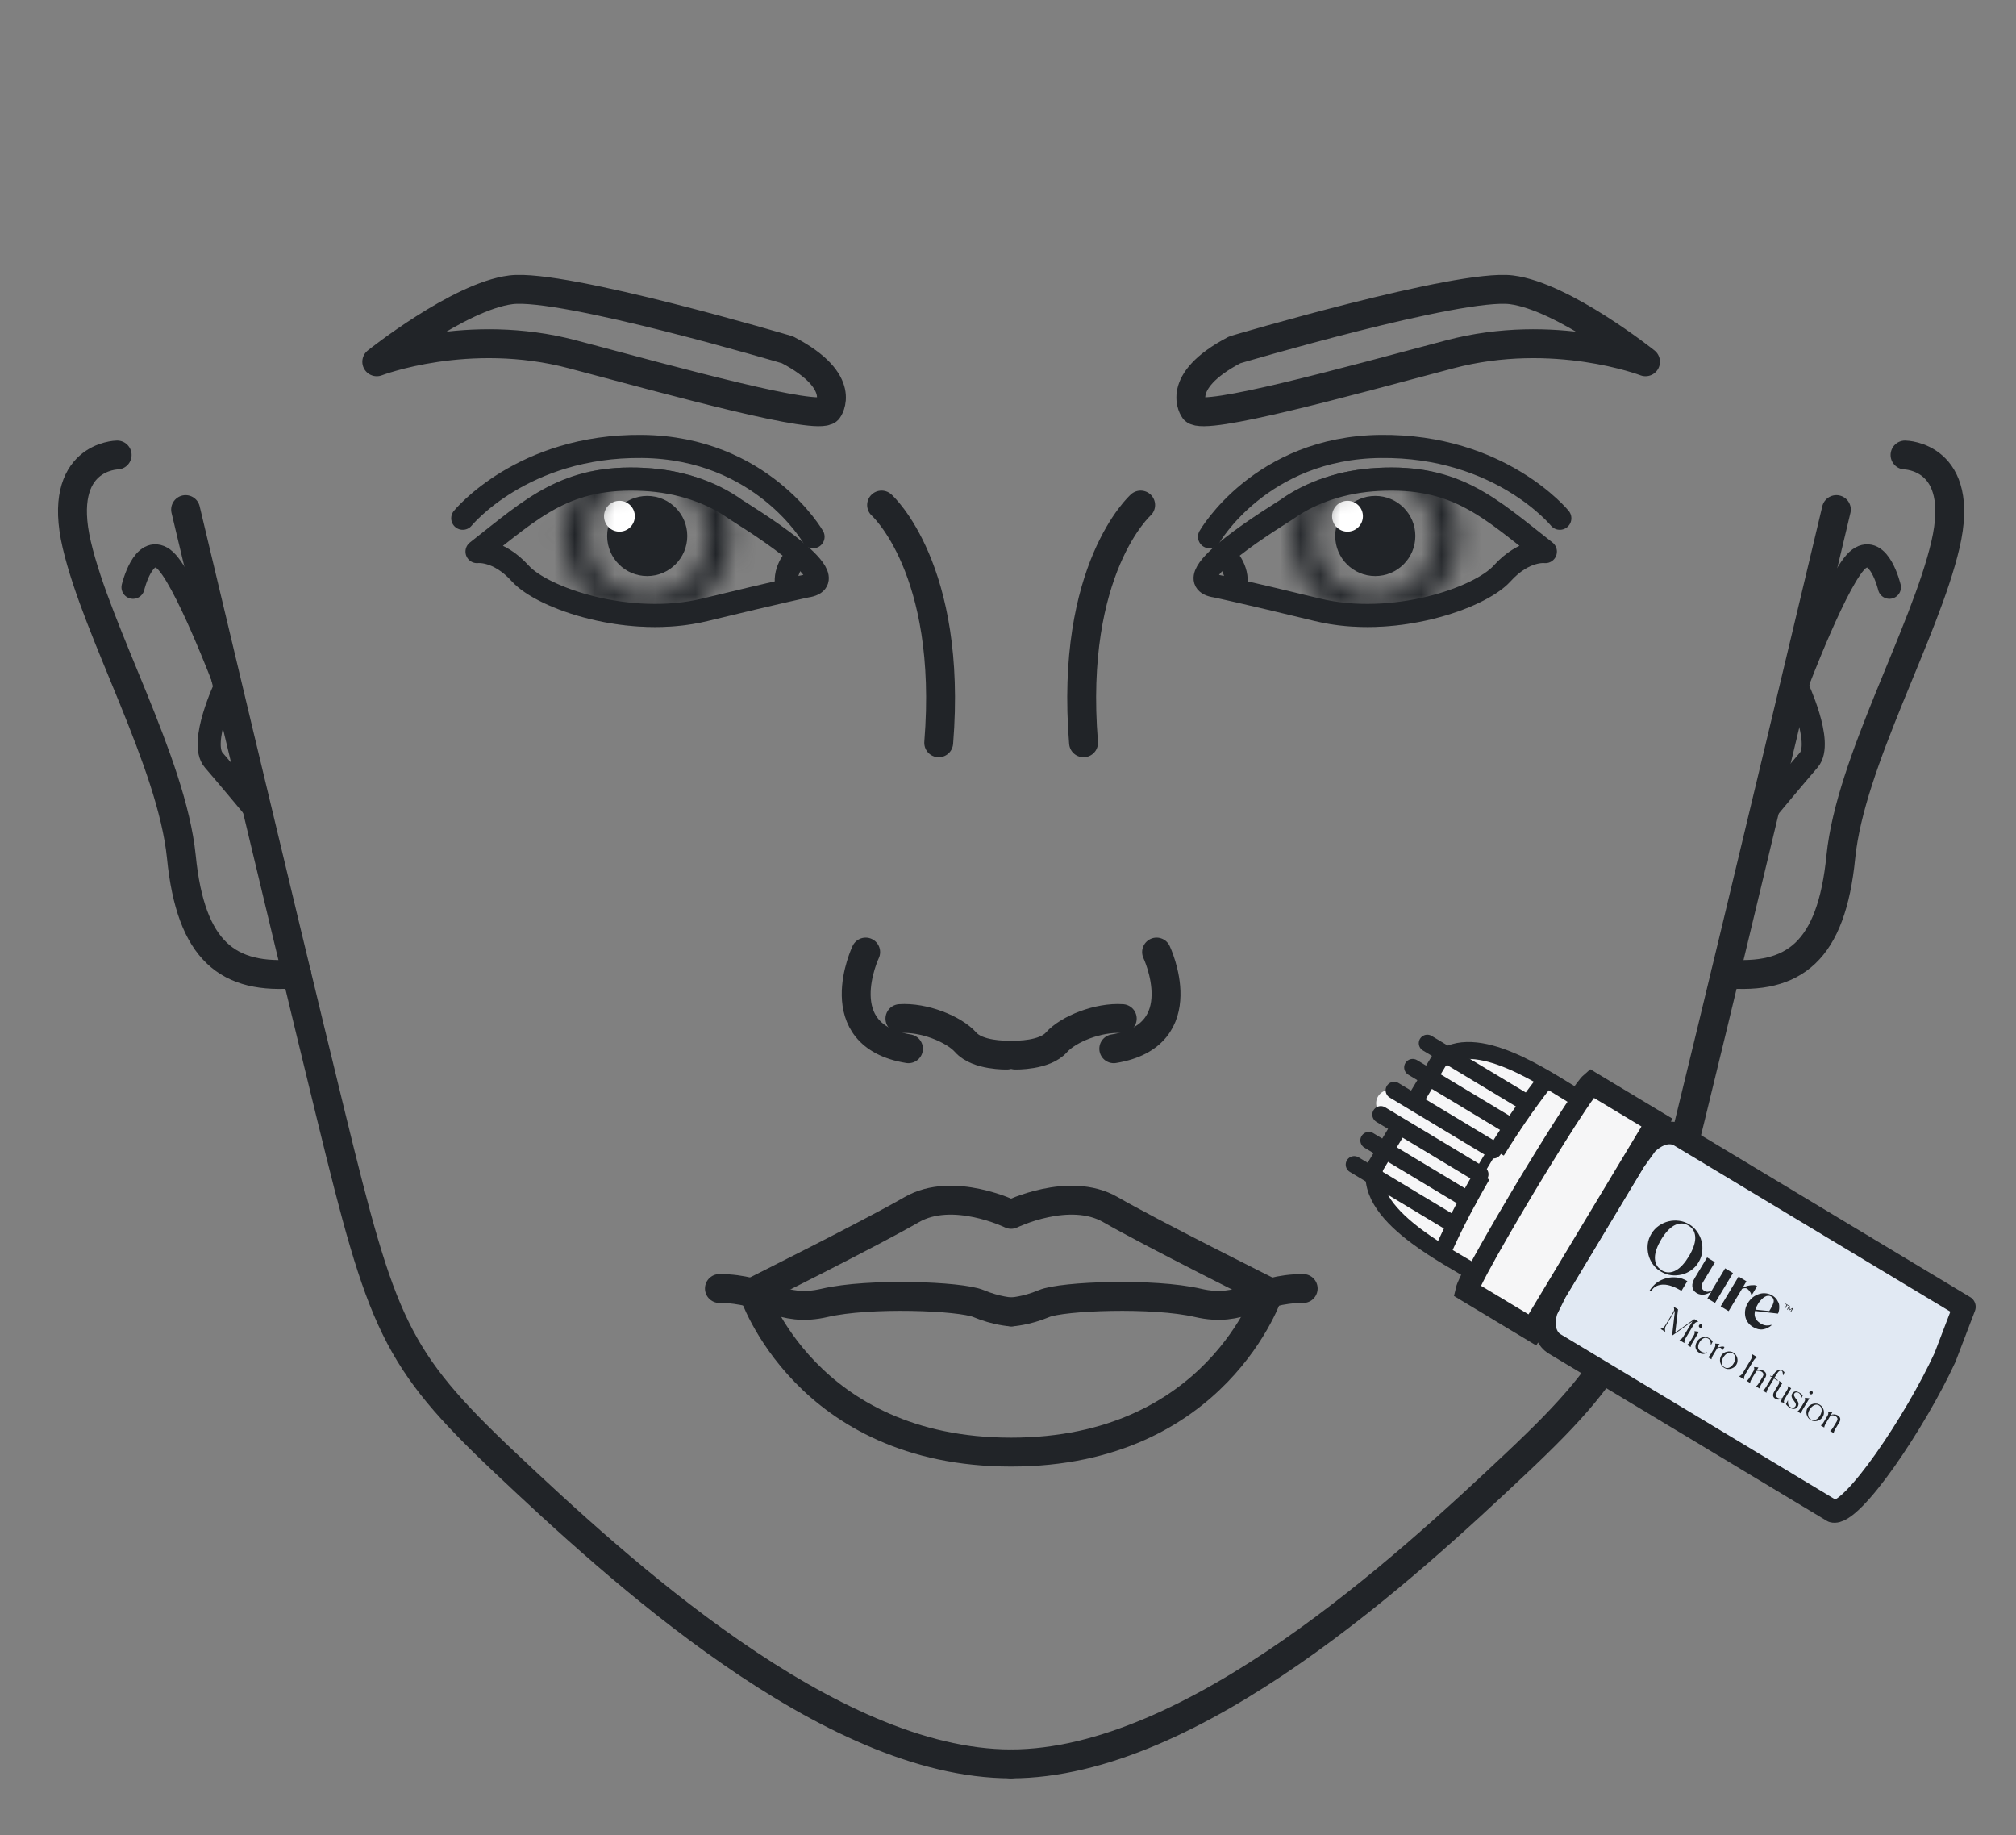 <svg xmlns="http://www.w3.org/2000/svg" fill="none" viewBox="0 0 100 91" height="91" width="100">
<rect x="0" y="0" width="100" height="91" fill="#808080" stroke="none"/>
<path fill="#212428" d="M32.103 28.568C33.201 28.568 34.091 27.678 34.091 26.58C34.091 25.483 33.201 24.593 32.103 24.593C31.006 24.593 30.116 25.483 30.116 26.58C30.116 27.678 31.006 28.568 32.103 28.568Z"></path>
<path fill="white" d="M30.726 26.365C31.148 26.365 31.49 26.023 31.49 25.6C31.49 25.178 31.148 24.836 30.726 24.836C30.304 24.836 29.961 25.178 29.961 25.6C29.961 26.023 30.304 26.365 30.726 26.365Z"></path>
<path stroke-linejoin="round" stroke-linecap="round" stroke-miterlimit="2.613" stroke-width="1.146" stroke="#212428" d="M40.003 29.063C42.243 28.739 36.766 25.457 36.496 25.268C35.282 24.395 33.672 23.865 31.963 23.775C28.078 23.568 26.441 25.178 23.662 27.354C23.662 27.354 24.696 27.21 25.811 28.443C26.926 29.675 31.225 31.15 34.967 30.241C38.708 29.333 40.003 29.063 40.003 29.063Z" clip-rule="evenodd" fill-rule="evenodd"></path>
<mask height="9" width="10" y="22" x="27" maskUnits="userSpaceOnUse" style="mask-type:alpha" id="mask0_4248_1326">
<path stroke-linejoin="round" stroke-linecap="round" stroke-miterlimit="2.613" stroke-width="1.146" stroke="black" d="M32.1 30.178C34.087 30.178 35.698 28.568 35.698 26.581C35.698 24.594 34.087 22.983 32.1 22.983C30.114 22.983 28.503 24.594 28.503 26.581C28.503 28.568 30.114 30.178 32.1 30.178Z"></path>
</mask>
<g mask="url(#mask0_4248_1326)">
<path stroke-linejoin="round" stroke-linecap="round" stroke-miterlimit="2.613" stroke-width="1.146" stroke="#212428" fill="#212428" d="M40.006 29.063C42.245 28.739 36.768 25.457 36.498 25.268C35.284 24.395 33.674 23.865 31.965 23.775C28.08 23.568 26.443 25.178 23.664 27.354C23.664 27.354 24.698 27.21 25.814 28.442C26.929 29.675 31.228 31.15 34.969 30.241C38.711 29.333 40.006 29.063 40.006 29.063Z" clip-rule="evenodd" fill-rule="evenodd"></path>
</g>
<path stroke-linejoin="round" stroke-linecap="round" stroke-miterlimit="2.613" stroke-width="1.146" stroke="#212428" d="M39.48 27.637C39.48 27.637 38.788 28.356 39.067 29.193"></path>
<path stroke-linejoin="round" stroke-linecap="round" stroke-miterlimit="2.613" stroke-width="1.146" stroke="#212428" d="M40.33 26.618C40.33 26.618 37.794 22.202 31.849 22.14C25.904 22.076 22.954 25.701 22.954 25.701"></path>
<path stroke-linejoin="round" stroke-linecap="round" stroke-miterlimit="2.613" stroke-width="1.433" stroke="#212428" d="M41.066 20.324C41.066 20.324 42.127 18.948 39.06 17.347C39.06 17.347 27.935 14.046 25.345 14.37C22.755 14.694 18.689 17.941 18.689 17.941C18.689 17.941 23.222 16.196 28.403 17.572C33.583 18.948 40.535 20.873 41.066 20.324V20.324Z" clip-rule="evenodd" fill-rule="evenodd"></path>
<path stroke-linejoin="round" stroke-linecap="round" stroke-miterlimit="2.613" stroke-width="1.433" stroke="#212428" d="M49.945 52.322C49.945 52.322 48.488 52.358 47.903 51.692C47.31 51.027 45.817 50.433 44.639 50.514"></path>
<path stroke-linejoin="round" stroke-linecap="round" stroke-miterlimit="2.613" stroke-width="1.433" stroke="#212428" d="M42.941 47.214C42.941 47.214 40.98 51.342 45.063 52.008"></path>
<path stroke-linejoin="round" stroke-linecap="round" stroke-miterlimit="2.613" stroke-width="1.433" stroke="#212428" d="M43.73 25.045C43.73 25.045 47.264 28.193 46.563 36.836"></path>
<path stroke-linejoin="round" stroke-linecap="round" stroke-miterlimit="2.613" stroke-width="1.433" stroke="#212428" d="M50.154 60.221C50.154 60.221 47.267 58.809 45.226 59.987C43.184 61.165 37.365 64.07 37.365 64.07C37.365 64.07 39.956 72.012 50.154 72.012C60.353 72.012 62.944 64.07 62.944 64.07C62.944 64.07 57.125 61.165 55.083 59.987C53.041 58.809 50.154 60.221 50.154 60.221Z" clip-rule="evenodd" fill-rule="evenodd"></path>
<path stroke-linejoin="round" stroke-linecap="round" stroke-miterlimit="2.613" stroke-width="1.433" stroke="#212428" d="M50.165 65.06C50.165 65.06 49.437 65.024 48.537 64.646C47.638 64.268 43.114 64.097 40.91 64.61C38.707 65.123 38.041 63.899 35.685 63.899"></path>
<path stroke-linejoin="round" stroke-linecap="round" stroke-miterlimit="2.613" stroke-width="1.433" stroke="#212428" d="M9.206 25.271C9.206 25.271 13.9 45.031 16.419 55.329C18.937 65.627 19.558 67.354 25.062 72.543C30.566 77.733 41.116 87.473 50.155 87.473"></path>
<path stroke-linejoin="round" stroke-linecap="round" stroke-miterlimit="2.613" stroke-width="1.433" stroke="#212428" d="M5.811 22.564C5.811 22.564 2.78 22.6 3.806 27.007C4.831 31.405 8.518 37.773 8.995 42.486C9.463 47.199 11.324 48.593 14.715 48.287"></path>
<path stroke-linejoin="round" stroke-linecap="round" stroke-miterlimit="2.613" stroke-width="1.146" stroke="#212428" d="M6.598 29.123C6.598 29.123 7.102 27 8.1 27.711C9.098 28.421 11.203 33.998 11.203 33.998C11.203 33.998 9.854 36.831 10.6 37.694C11.347 38.557 12.804 40.311 12.804 40.311"></path>
<path fill="#212428" d="M68.218 28.568C69.316 28.568 70.206 27.678 70.206 26.58C70.206 25.483 69.316 24.593 68.218 24.593C67.12 24.593 66.231 25.483 66.231 26.58C66.231 27.678 67.12 28.568 68.218 28.568Z"></path>
<path fill="white" d="M66.841 26.365C67.263 26.365 67.605 26.023 67.605 25.6C67.605 25.178 67.263 24.836 66.841 24.836C66.418 24.836 66.076 25.178 66.076 25.6C66.076 26.023 66.418 26.365 66.841 26.365Z"></path>
<path stroke-linejoin="round" stroke-linecap="round" stroke-miterlimit="2.613" stroke-width="1.146" stroke="#212428" d="M60.313 29.063C58.074 28.739 63.551 25.457 63.821 25.268C65.035 24.395 66.645 23.865 68.353 23.775C72.239 23.568 73.876 25.178 76.655 27.354C76.655 27.354 75.621 27.21 74.505 28.443C73.39 29.675 69.091 31.15 65.35 30.241C61.608 29.333 60.313 29.063 60.313 29.063Z" clip-rule="evenodd" fill-rule="evenodd"></path>
<mask height="9" width="9" y="22" x="64" maskUnits="userSpaceOnUse" style="mask-type:alpha" id="mask1_4248_1326">
<path stroke-linejoin="round" stroke-linecap="round" stroke-miterlimit="2.613" stroke-width="1.146" stroke="black" d="M68.215 30.178C70.202 30.178 71.813 28.568 71.813 26.581C71.813 24.594 70.202 22.983 68.215 22.983C66.228 22.983 64.618 24.594 64.618 26.581C64.618 28.568 66.228 30.178 68.215 30.178Z"></path>
</mask>
<g mask="url(#mask1_4248_1326)">
<path stroke-linejoin="round" stroke-linecap="round" stroke-miterlimit="2.613" stroke-width="1.146" stroke="#212428" fill="#212428" d="M60.313 29.063C58.074 28.739 63.551 25.457 63.821 25.268C65.035 24.395 66.645 23.865 68.353 23.775C72.239 23.568 73.876 25.178 76.655 27.354C76.655 27.354 75.621 27.21 74.505 28.442C73.39 29.675 69.091 31.15 65.35 30.241C61.608 29.333 60.313 29.063 60.313 29.063Z" clip-rule="evenodd" fill-rule="evenodd"></path>
</g>
<path stroke-linejoin="round" stroke-linecap="round" stroke-miterlimit="2.613" stroke-width="1.146" stroke="#212428" d="M60.837 27.637C60.837 27.637 61.53 28.356 61.251 29.193"></path>
<path stroke-linejoin="round" stroke-linecap="round" stroke-miterlimit="2.613" stroke-width="1.146" stroke="#212428" d="M59.996 26.618C59.996 26.618 62.532 22.202 68.477 22.14C74.422 22.076 77.372 25.701 77.372 25.701"></path>
<path stroke-linejoin="round" stroke-linecap="round" stroke-miterlimit="2.613" stroke-width="1.433" stroke="#212428" d="M59.246 20.324C59.246 20.324 58.185 18.948 61.252 17.347C61.252 17.347 72.377 14.046 74.967 14.37C77.557 14.694 81.623 17.941 81.623 17.941C81.623 17.941 77.09 16.196 71.909 17.572C66.729 18.948 59.776 20.873 59.246 20.324V20.324Z" clip-rule="evenodd" fill-rule="evenodd"></path>
<path stroke-linejoin="round" stroke-linecap="round" stroke-miterlimit="2.613" stroke-width="1.433" stroke="#212428" d="M50.36 52.322C50.36 52.322 51.817 52.358 52.402 51.692C52.996 51.027 54.489 50.433 55.667 50.514"></path>
<path stroke-linejoin="round" stroke-linecap="round" stroke-miterlimit="2.613" stroke-width="1.433" stroke="#212428" d="M57.369 47.214C57.369 47.214 59.329 51.342 55.246 52.008"></path>
<path stroke-linejoin="round" stroke-linecap="round" stroke-miterlimit="2.613" stroke-width="1.433" stroke="#212428" d="M56.58 25.045C56.58 25.045 53.045 28.193 53.747 36.836"></path>
<path stroke-linejoin="round" stroke-linecap="round" stroke-miterlimit="2.613" stroke-width="1.433" stroke="#212428" d="M50.162 65.06C50.162 65.06 50.891 65.024 51.79 64.646C52.689 64.268 57.213 64.097 59.417 64.61C61.62 65.123 62.286 63.899 64.642 63.899"></path>
<path stroke-linejoin="round" stroke-linecap="round" stroke-miterlimit="2.613" stroke-width="1.433" stroke="#212428" d="M91.09 25.271C91.09 25.271 86.395 45.031 83.877 55.329C81.359 65.627 80.738 67.354 75.234 72.543C69.73 77.733 59.18 87.473 50.141 87.473"></path>
<path stroke-linejoin="round" stroke-linecap="round" stroke-miterlimit="2.613" stroke-width="1.433" stroke="#212428" d="M94.496 22.564C94.496 22.564 97.527 22.6 96.502 27.007C95.477 31.405 91.789 37.773 91.312 42.486C90.845 47.199 88.983 48.593 85.592 48.287"></path>
<path stroke-linejoin="round" stroke-linecap="round" stroke-miterlimit="2.613" stroke-width="1.146" stroke="#212428" d="M93.721 29.123C93.721 29.123 93.217 27 92.219 27.711C91.221 28.421 89.116 33.998 89.116 33.998C89.116 33.998 90.465 36.831 89.719 37.694C88.972 38.557 87.515 40.311 87.515 40.311"></path>
<path fill="#E1E9F3" d="M96.48 67.314C95.018 70.49 91.849 75.213 90.913 74.943L77.106 66.64C77.106 66.64 76.347 66.243 76.704 64.994L77.162 64.064L79.114 60.818L81.066 57.572L81.673 56.731C82.611 55.826 83.315 56.315 83.315 56.315L97.438 64.808" clip-rule="evenodd" fill-rule="evenodd"></path>
<path stroke-linejoin="round" stroke-miterlimit="2.613" stroke-width="1.125" stroke="#212428" d="M96.48 67.314C95.018 70.49 91.849 75.213 90.913 74.943L77.106 66.64C77.106 66.64 76.347 66.243 76.704 64.994L77.162 64.064L79.114 60.818L81.066 57.572L81.673 56.731C82.611 55.826 83.315 56.315 83.315 56.315L97.438 64.808L96.48 67.314Z"></path>
<path fill="#212428" d="M82.374 65.907L82.376 65.903C82.407 65.892 82.433 65.878 82.457 65.868C82.476 65.856 82.496 65.843 82.515 65.831C82.53 65.816 82.547 65.797 82.562 65.782C82.58 65.763 82.593 65.741 82.612 65.71L83.013 65.043C83.026 65.022 83.032 65.001 83.035 64.986C83.042 64.965 83.045 64.95 83.044 64.931C83.043 64.913 83.043 64.894 83.037 64.873C83.032 64.852 83.027 64.831 83.017 64.807L83.02 64.803L83.235 64.932L83.099 66.081L84.042 65.418L84.243 65.539L84.241 65.543C84.211 65.543 84.187 65.553 84.166 65.558C84.145 65.563 84.126 65.576 84.109 65.584C84.09 65.596 84.075 65.611 84.06 65.626C84.042 65.645 84.029 65.667 84.013 65.693L83.623 66.342C83.607 66.369 83.594 66.391 83.588 66.411C83.577 66.428 83.571 66.448 83.565 66.469C83.559 66.489 83.555 66.504 83.553 66.527C83.552 66.55 83.55 66.573 83.553 66.599L83.55 66.603L83.309 66.458L83.311 66.453C83.335 66.444 83.354 66.431 83.374 66.419C83.393 66.407 83.405 66.396 83.42 66.382C83.435 66.367 83.45 66.352 83.461 66.334C83.471 66.317 83.491 66.293 83.505 66.271L83.953 65.525L82.969 66.218L82.943 66.202L83.083 64.996L82.647 65.731C82.631 65.758 82.615 65.784 82.606 65.808C82.597 65.833 82.591 65.853 82.59 65.876C82.588 65.899 82.586 65.922 82.589 65.947C82.591 65.973 82.596 66.005 82.604 66.04L82.602 66.044L82.374 65.907ZM84.429 65.806C84.416 65.828 84.397 65.84 84.376 65.845C84.355 65.851 84.332 65.849 84.31 65.836C84.288 65.822 84.28 65.806 84.27 65.782C84.265 65.761 84.267 65.738 84.28 65.716C84.293 65.694 84.31 65.686 84.334 65.677C84.355 65.671 84.378 65.673 84.4 65.686C84.421 65.7 84.429 65.716 84.439 65.74C84.444 65.761 84.442 65.784 84.429 65.806ZM83.688 66.692C83.719 66.669 83.749 66.639 83.775 66.607C83.8 66.574 83.828 66.537 83.86 66.485L84.026 66.208C84.047 66.173 84.057 66.137 84.059 66.103C84.06 66.073 84.055 66.041 84.05 66.02L84.053 66.015L84.275 66.042L83.97 66.551C83.938 66.603 83.912 66.647 83.897 66.68C83.881 66.718 83.871 66.754 83.863 66.797L83.861 66.802L83.685 66.696L83.688 66.692ZM84.68 67.067C84.624 67.111 84.567 67.137 84.497 67.143C84.428 67.149 84.36 67.132 84.286 67.087C84.238 67.058 84.199 67.023 84.17 66.982C84.141 66.941 84.119 66.897 84.107 66.848C84.095 66.799 84.097 66.746 84.11 66.695C84.119 66.64 84.146 66.585 84.178 66.532C84.215 66.471 84.255 66.424 84.306 66.389C84.357 66.353 84.407 66.33 84.463 66.316C84.519 66.302 84.575 66.299 84.629 66.308C84.683 66.317 84.737 66.337 84.785 66.366C84.833 66.395 84.875 66.426 84.897 66.458C84.923 66.485 84.941 66.514 84.956 66.529L84.877 66.69L84.861 66.687C84.861 66.657 84.857 66.624 84.857 66.594C84.853 66.562 84.846 66.534 84.836 66.51C84.826 66.487 84.812 66.46 84.796 66.438C84.779 66.416 84.76 66.399 84.738 66.385C84.663 66.341 84.59 66.333 84.512 66.363C84.434 66.394 84.367 66.455 84.307 66.556C84.249 66.653 84.226 66.74 84.235 66.824C84.245 66.907 84.295 66.973 84.378 67.023C84.422 67.05 84.467 67.065 84.514 67.075C84.561 67.086 84.612 67.081 84.66 67.061L84.666 67.071L84.68 67.067ZM84.718 67.311C84.738 67.299 84.75 67.289 84.765 67.274C84.78 67.259 84.792 67.248 84.805 67.226C84.816 67.209 84.831 67.194 84.844 67.172C84.857 67.15 84.87 67.128 84.886 67.102L85.055 66.821C85.079 66.782 85.088 66.746 85.088 66.716C85.088 66.686 85.084 66.653 85.079 66.632L85.082 66.628L85.296 66.649L85.188 66.829L85.196 66.835C85.224 66.828 85.248 66.818 85.279 66.806C85.31 66.795 85.338 66.788 85.37 66.784C85.398 66.777 85.428 66.777 85.458 66.777C85.488 66.777 85.512 66.786 85.539 66.801L85.449 66.951L85.445 66.948C85.443 66.941 85.437 66.931 85.431 66.922C85.424 66.912 85.414 66.9 85.405 66.894C85.395 66.882 85.386 66.877 85.375 66.865C85.367 66.859 85.356 66.847 85.347 66.842C85.334 66.834 85.311 66.832 85.279 66.836C85.246 66.841 85.211 66.849 85.178 66.865L85.001 67.159C84.969 67.212 84.943 67.255 84.929 67.289C84.912 67.327 84.903 67.362 84.895 67.406L84.892 67.41L84.717 67.304L84.719 67.3L84.718 67.311ZM85.523 67.831C85.47 67.799 85.427 67.762 85.396 67.713C85.366 67.665 85.342 67.615 85.328 67.559C85.314 67.502 85.312 67.447 85.32 67.393C85.325 67.336 85.345 67.282 85.377 67.23C85.408 67.177 85.446 67.134 85.495 67.103C85.543 67.073 85.596 67.045 85.649 67.035C85.705 67.021 85.76 67.019 85.818 67.023C85.875 67.027 85.928 67.048 85.981 67.079C86.033 67.111 86.076 67.149 86.107 67.197C86.138 67.245 86.161 67.295 86.175 67.352C86.189 67.408 86.192 67.463 86.183 67.517C86.179 67.575 86.156 67.632 86.127 67.681C86.095 67.733 86.057 67.776 86.009 67.807C85.961 67.838 85.911 67.861 85.859 67.878C85.803 67.892 85.747 67.894 85.69 67.89C85.633 67.885 85.58 67.865 85.527 67.834L85.523 67.831ZM85.538 67.805C85.582 67.831 85.623 67.843 85.664 67.844C85.705 67.845 85.747 67.835 85.788 67.817C85.828 67.8 85.865 67.768 85.902 67.737C85.937 67.698 85.968 67.657 85.994 67.613C86.023 67.565 86.045 67.518 86.056 67.471C86.073 67.422 86.077 67.376 86.073 67.332C86.07 67.288 86.06 67.246 86.042 67.206C86.022 67.17 85.992 67.14 85.948 67.113C85.904 67.087 85.864 67.075 85.823 67.074C85.781 67.073 85.739 67.083 85.696 67.105C85.656 67.123 85.619 67.154 85.582 67.186C85.547 67.225 85.512 67.263 85.486 67.307C85.457 67.355 85.434 67.402 85.419 67.446C85.402 67.496 85.398 67.541 85.402 67.585C85.405 67.629 85.416 67.671 85.436 67.707C85.456 67.743 85.486 67.773 85.53 67.799L85.538 67.805ZM86.268 68.249C86.292 68.24 86.311 68.228 86.331 68.215C86.35 68.203 86.362 68.193 86.377 68.178C86.392 68.163 86.407 68.148 86.418 68.13C86.428 68.113 86.446 68.094 86.462 68.067L86.849 67.422C86.865 67.396 86.878 67.374 86.885 67.354C86.895 67.337 86.901 67.316 86.907 67.296C86.914 67.276 86.917 67.26 86.919 67.237C86.921 67.215 86.922 67.192 86.92 67.166L86.922 67.162L87.164 67.307L87.161 67.311C87.137 67.321 87.118 67.333 87.099 67.345C87.079 67.358 87.067 67.368 87.052 67.383C87.037 67.398 87.022 67.413 87.012 67.43C87.001 67.448 86.984 67.467 86.968 67.494L86.58 68.138C86.564 68.165 86.551 68.187 86.545 68.207C86.534 68.224 86.528 68.245 86.522 68.265C86.516 68.285 86.512 68.301 86.51 68.323C86.509 68.346 86.507 68.369 86.51 68.395L86.507 68.399L86.266 68.254L86.268 68.249ZM86.818 68.586L86.643 68.481L86.646 68.476C86.665 68.464 86.677 68.454 86.692 68.439C86.707 68.424 86.719 68.413 86.733 68.391C86.743 68.374 86.758 68.359 86.771 68.337C86.784 68.315 86.798 68.293 86.813 68.267L86.982 67.986C87.006 67.947 87.016 67.911 87.016 67.881C87.016 67.851 87.011 67.818 87.006 67.797L87.009 67.793L87.223 67.814L87.138 67.955L87.143 67.957C87.204 67.934 87.262 67.927 87.319 67.932C87.376 67.936 87.428 67.95 87.481 67.981C87.551 68.023 87.593 68.073 87.604 68.133C87.616 68.194 87.602 68.257 87.562 68.323L87.391 68.608C87.375 68.634 87.359 68.66 87.348 68.678C87.335 68.7 87.325 68.718 87.319 68.738C87.308 68.755 87.302 68.775 87.296 68.796C87.29 68.816 87.286 68.832 87.284 68.854L87.281 68.859L87.106 68.753L87.109 68.749C87.14 68.726 87.17 68.696 87.196 68.664C87.221 68.631 87.245 68.592 87.277 68.539L87.432 68.281C87.445 68.259 87.454 68.234 87.463 68.21C87.472 68.185 87.474 68.162 87.468 68.141C87.466 68.116 87.458 68.099 87.441 68.077C87.424 68.055 87.405 68.037 87.379 68.022C87.344 68.001 87.303 67.988 87.26 67.98C87.218 67.972 87.169 67.973 87.124 67.988L86.919 68.33C86.887 68.383 86.861 68.427 86.847 68.46C86.83 68.498 86.82 68.534 86.812 68.577L86.81 68.581L86.818 68.586ZM87.448 68.959C87.475 68.945 87.496 68.928 87.519 68.9C87.542 68.872 87.573 68.831 87.607 68.774L87.892 68.3L87.8 68.245L87.816 68.219L87.908 68.274L87.984 68.147C88.016 68.094 88.047 68.053 88.084 68.021C88.121 67.99 88.159 67.965 88.197 67.952C88.235 67.939 88.274 67.933 88.316 67.934C88.354 67.939 88.394 67.951 88.43 67.973C88.451 67.986 88.471 68.003 88.486 68.018C88.501 68.033 88.511 68.046 88.517 68.055L88.453 68.202L88.442 68.201C88.443 68.178 88.438 68.157 88.436 68.131C88.433 68.106 88.432 68.088 88.427 68.067C88.422 68.045 88.414 68.029 88.41 68.015C88.402 67.998 88.392 67.986 88.379 67.978C88.348 67.959 88.311 67.961 88.265 67.987C88.22 68.014 88.177 68.065 88.129 68.144L88.013 68.337L88.189 68.443L88.173 68.469L87.997 68.364L87.713 68.837C87.678 68.894 87.656 68.941 87.642 68.974C87.628 69.007 87.624 69.035 87.624 69.064L87.621 69.069L87.441 68.961L87.444 68.956L87.448 68.959ZM88.4 69.352C88.374 69.366 88.346 69.373 88.322 69.383C88.294 69.39 88.266 69.397 88.238 69.404C88.212 69.407 88.182 69.406 88.151 69.4C88.119 69.392 88.09 69.381 88.06 69.362C87.994 69.323 87.959 69.272 87.952 69.214C87.945 69.156 87.962 69.089 88.004 69.018L88.228 68.646C88.246 68.615 88.258 68.586 88.255 68.561C88.255 68.531 88.25 68.51 88.24 68.486L88.243 68.481L88.414 68.584L88.127 69.062C88.061 69.172 88.075 69.258 88.171 69.316C88.215 69.343 88.255 69.355 88.297 69.356C88.338 69.357 88.373 69.348 88.406 69.332L88.659 68.911C88.694 68.854 88.696 68.801 88.67 68.744L88.673 68.74L88.848 68.845L88.545 69.35C88.526 69.38 88.511 69.407 88.504 69.427C88.498 69.447 88.488 69.465 88.489 69.483C88.485 69.499 88.489 69.513 88.492 69.527C88.496 69.541 88.502 69.551 88.51 69.567L88.507 69.572L88.311 69.52L88.404 69.366L88.4 69.352ZM89.351 69.351L89.339 69.35C89.343 69.274 89.332 69.214 89.31 69.171C89.288 69.128 89.258 69.098 89.223 69.077C89.179 69.05 89.136 69.042 89.097 69.048C89.057 69.055 89.025 69.077 89.004 69.112C88.991 69.134 88.982 69.159 88.987 69.18C88.986 69.203 88.995 69.227 89.008 69.246C89.017 69.27 89.034 69.291 89.048 69.318C89.065 69.34 89.086 69.364 89.104 69.393C89.125 69.418 89.144 69.447 89.162 69.476C89.18 69.505 89.194 69.531 89.201 69.559C89.213 69.59 89.213 69.62 89.21 69.654C89.207 69.688 89.193 69.722 89.172 69.757C89.13 69.827 89.075 69.859 89.003 69.87C88.933 69.876 88.857 69.854 88.774 69.804C88.73 69.778 88.693 69.749 88.663 69.719C88.633 69.69 88.608 69.662 88.589 69.633L88.679 69.454L88.691 69.455C88.682 69.54 88.688 69.609 88.707 69.656C88.724 69.708 88.76 69.748 88.812 69.779C88.865 69.811 88.917 69.824 88.961 69.809C89.006 69.794 89.038 69.772 89.059 69.737C89.072 69.715 89.078 69.694 89.08 69.672C89.082 69.649 89.077 69.628 89.071 69.607C89.062 69.583 89.052 69.559 89.035 69.537C89.019 69.515 89.002 69.493 88.984 69.464C88.963 69.44 88.949 69.413 88.928 69.389C88.909 69.36 88.895 69.334 88.884 69.303C88.872 69.272 88.868 69.24 88.868 69.21C88.871 69.175 88.878 69.144 88.899 69.109C88.92 69.074 88.947 69.048 88.976 69.03C89.005 69.011 89.038 69.007 89.07 69.003C89.103 68.998 89.139 69.008 89.168 69.02C89.201 69.034 89.234 69.048 89.265 69.066C89.296 69.085 89.328 69.11 89.356 69.133C89.384 69.156 89.405 69.18 89.422 69.202L89.348 69.355L89.351 69.351ZM89.909 69.107C89.896 69.129 89.877 69.141 89.856 69.147C89.835 69.152 89.812 69.15 89.79 69.137C89.768 69.124 89.76 69.107 89.75 69.083C89.745 69.062 89.747 69.039 89.76 69.017C89.773 68.996 89.79 68.988 89.814 68.978C89.835 68.973 89.858 68.975 89.879 68.988C89.901 69.001 89.909 69.018 89.919 69.041C89.924 69.062 89.922 69.085 89.909 69.107ZM89.168 69.993C89.199 69.97 89.229 69.94 89.254 69.908C89.28 69.875 89.308 69.839 89.34 69.786L89.506 69.51C89.527 69.475 89.537 69.439 89.539 69.404C89.539 69.374 89.535 69.342 89.53 69.321L89.532 69.317L89.755 69.343L89.449 69.852C89.418 69.904 89.391 69.948 89.377 69.982C89.361 70.019 89.351 70.055 89.343 70.099L89.34 70.103L89.165 69.997L89.168 69.993ZM89.81 70.415C89.757 70.383 89.714 70.346 89.683 70.297C89.653 70.249 89.629 70.199 89.615 70.143C89.601 70.086 89.598 70.031 89.607 69.977C89.612 69.92 89.632 69.866 89.664 69.814C89.695 69.761 89.733 69.718 89.781 69.687C89.83 69.657 89.882 69.629 89.936 69.619C89.992 69.605 90.047 69.602 90.104 69.607C90.162 69.611 90.215 69.632 90.268 69.663C90.32 69.695 90.363 69.733 90.394 69.781C90.425 69.829 90.448 69.879 90.462 69.935C90.476 69.992 90.479 70.047 90.47 70.101C90.466 70.158 90.443 70.216 90.414 70.264C90.382 70.317 90.344 70.36 90.296 70.391C90.248 70.421 90.198 70.445 90.146 70.462C90.09 70.476 90.034 70.478 89.977 70.474C89.92 70.469 89.867 70.449 89.814 70.418L89.81 70.415ZM89.825 70.389C89.869 70.415 89.91 70.427 89.951 70.428C89.992 70.429 90.034 70.419 90.075 70.401C90.115 70.384 90.152 70.352 90.189 70.32C90.224 70.282 90.255 70.241 90.281 70.197C90.31 70.149 90.332 70.102 90.343 70.055C90.36 70.005 90.364 69.96 90.36 69.916C90.357 69.872 90.346 69.83 90.329 69.79C90.309 69.754 90.279 69.724 90.235 69.697C90.191 69.671 90.151 69.659 90.11 69.658C90.068 69.657 90.026 69.667 89.983 69.689C89.943 69.707 89.906 69.738 89.869 69.77C89.834 69.808 89.799 69.847 89.772 69.891C89.743 69.939 89.721 69.986 89.706 70.03C89.689 70.079 89.685 70.125 89.689 70.169C89.692 70.213 89.703 70.255 89.723 70.291C89.743 70.327 89.773 70.357 89.817 70.383L89.825 70.389ZM90.494 70.796L90.318 70.691L90.321 70.687C90.34 70.674 90.353 70.664 90.368 70.649C90.382 70.634 90.395 70.624 90.408 70.602C90.418 70.584 90.433 70.569 90.447 70.547C90.46 70.525 90.473 70.503 90.489 70.477L90.658 70.196C90.681 70.157 90.691 70.121 90.691 70.091C90.691 70.061 90.687 70.029 90.682 70.008L90.684 70.003L90.898 70.025L90.814 70.165L90.818 70.168C90.88 70.145 90.938 70.138 90.995 70.142C91.052 70.147 91.104 70.16 91.156 70.192C91.226 70.234 91.269 70.283 91.28 70.344C91.291 70.404 91.277 70.467 91.237 70.533L91.066 70.818C91.05 70.844 91.034 70.871 91.024 70.888C91.011 70.91 91 70.928 90.994 70.948C90.983 70.966 90.977 70.986 90.971 71.006C90.965 71.026 90.961 71.042 90.96 71.065L90.957 71.069L90.781 70.964L90.784 70.959C90.816 70.936 90.846 70.907 90.871 70.874C90.897 70.842 90.92 70.802 90.952 70.75L91.108 70.491C91.121 70.469 91.13 70.444 91.138 70.42C91.147 70.395 91.149 70.372 91.144 70.351C91.141 70.326 91.133 70.309 91.117 70.287C91.1 70.265 91.081 70.248 91.054 70.232C91.019 70.211 90.979 70.198 90.936 70.19C90.893 70.183 90.845 70.183 90.8 70.198L90.594 70.54C90.562 70.593 90.536 70.637 90.522 70.67C90.505 70.708 90.496 70.744 90.488 70.787L90.485 70.791L90.494 70.796Z" clip-rule="evenodd" fill-rule="evenodd"></path>
<path fill="#212428" d="M85.066 64.612L84.693 64.388L84.889 64.063L84.887 64.056C84.839 64.087 84.786 64.115 84.729 64.14C84.672 64.166 84.613 64.184 84.552 64.196C84.492 64.207 84.425 64.209 84.359 64.199C84.293 64.189 84.228 64.168 84.163 64.129C84.031 64.049 83.959 63.94 83.945 63.806C83.93 63.672 83.973 63.531 84.065 63.377L84.677 62.359L85.067 62.594L84.469 63.59C84.416 63.678 84.396 63.761 84.406 63.833C84.417 63.905 84.462 63.968 84.537 64.013C84.603 64.052 84.666 64.067 84.731 64.058C84.796 64.049 84.854 64.031 84.912 63.994L85.572 62.898L85.962 63.132L85.073 64.61L85.066 64.612ZM88.622 64.708L88.56 64.671L88.574 64.649L88.727 64.741L88.714 64.763L88.653 64.726L88.555 64.889L88.529 64.873L88.626 64.71L88.622 64.708ZM88.814 65.044L88.895 64.908L88.764 64.978L88.751 64.97L88.751 64.821L88.672 64.953L88.645 64.937L88.756 64.753L88.778 64.766L88.778 64.945L88.931 64.858L88.953 64.871L88.843 65.056L88.816 65.04L88.814 65.044ZM86.985 63.735C86.921 63.733 86.854 63.734 86.794 63.746C86.729 63.755 86.665 63.77 86.604 63.793C86.545 63.811 86.493 63.828 86.449 63.843L86.63 63.54L86.24 63.306L85.731 64.152L85.351 64.784L85.746 65.021L86.413 63.911C86.465 63.895 86.507 63.884 86.551 63.881C86.593 63.882 86.627 63.884 86.653 63.9C86.671 63.911 86.69 63.928 86.713 63.948C86.735 63.973 86.756 63.998 86.781 64.025C86.799 64.054 86.818 64.083 86.836 64.112C86.852 64.145 86.863 64.176 86.866 64.201L86.897 64.22L87.16 63.781C87.103 63.747 87.059 63.732 86.995 63.729L86.985 63.735ZM83.407 64.014C83.249 63.919 83.092 63.843 82.945 63.79C82.793 63.735 82.655 63.706 82.524 63.705C82.394 63.704 82.272 63.726 82.163 63.78C82.053 63.833 81.966 63.918 81.892 64.041L81.826 64.001C81.837 63.984 81.842 63.975 81.842 63.975C81.934 63.833 82.049 63.711 82.18 63.611C82.326 63.508 82.486 63.431 82.655 63.389C82.826 63.342 82.999 63.333 83.179 63.352C83.359 63.37 83.531 63.432 83.697 63.532L83.404 64.019L83.407 64.014ZM82.419 62.996C82.542 63.07 82.658 63.104 82.78 63.1C82.902 63.096 83.017 63.063 83.135 62.997C83.25 62.935 83.361 62.84 83.469 62.72C83.577 62.6 83.677 62.463 83.775 62.301C83.87 62.143 83.946 61.986 84.002 61.834C84.057 61.682 84.086 61.544 84.09 61.409C84.091 61.278 84.068 61.157 84.015 61.047C83.961 60.938 83.876 60.851 83.754 60.777C83.631 60.703 83.514 60.669 83.392 60.673C83.27 60.677 83.152 60.714 83.037 60.776C82.92 60.843 82.811 60.933 82.704 61.053C82.595 61.173 82.495 61.31 82.4 61.468C82.305 61.626 82.231 61.779 82.176 61.93C82.121 62.082 82.091 62.22 82.088 62.355C82.087 62.486 82.109 62.607 82.163 62.717C82.216 62.827 82.301 62.914 82.424 62.987L82.419 62.996ZM82.294 63.005C82.177 62.922 82.072 62.818 81.992 62.703C81.888 62.558 81.811 62.398 81.769 62.229C81.727 62.061 81.713 61.885 81.732 61.705C81.751 61.525 81.812 61.353 81.912 61.187C82.01 61.024 82.133 60.889 82.286 60.784C82.436 60.683 82.596 60.606 82.769 60.567C82.938 60.525 83.115 60.518 83.292 60.541C83.469 60.564 83.637 60.623 83.79 60.715C83.944 60.808 84.075 60.928 84.178 61.074C84.281 61.22 84.359 61.38 84.4 61.548C84.447 61.719 84.454 61.897 84.435 62.077C84.416 62.257 84.355 62.428 84.255 62.595C84.157 62.758 84.034 62.892 83.881 62.998C83.731 63.099 83.571 63.175 83.401 63.211C83.228 63.25 83.055 63.259 82.878 63.236C82.712 63.214 82.556 63.156 82.408 63.073C82.408 63.073 82.334 63.029 82.293 62.998L82.294 63.005ZM87.233 64.613C87.28 64.546 87.328 64.485 87.383 64.434C87.433 64.381 87.486 64.342 87.542 64.309C87.597 64.277 87.649 64.26 87.704 64.257C87.76 64.255 87.811 64.268 87.859 64.297C87.938 64.345 87.979 64.417 87.983 64.509C87.987 64.601 87.91 64.769 87.82 64.918L87.762 65.015L87.074 64.948C87.097 64.86 87.136 64.776 87.196 64.675L87.233 64.613ZM87.851 65.701C87.783 65.726 87.699 65.736 87.612 65.731C87.521 65.724 87.427 65.691 87.331 65.633C87.256 65.589 87.194 65.533 87.141 65.472C87.089 65.41 87.06 65.339 87.043 65.257C87.028 65.183 87.034 65.103 87.053 65.013L88.193 65.143C88.193 65.143 88.278 64.991 88.253 64.725C88.245 64.63 88.194 64.546 88.143 64.462C88.088 64.375 88.01 64.304 87.914 64.246C87.822 64.191 87.719 64.153 87.608 64.14C87.496 64.126 87.386 64.132 87.275 64.167C87.167 64.197 87.057 64.251 86.96 64.323C86.86 64.401 86.772 64.497 86.698 64.62C86.635 64.725 86.591 64.837 86.571 64.95C86.551 65.063 86.552 65.171 86.571 65.278C86.59 65.385 86.633 65.483 86.697 65.575C86.761 65.667 86.847 65.743 86.957 65.809C87.123 65.909 87.29 65.949 87.448 65.925C87.606 65.9 87.749 65.831 87.875 65.722L87.862 65.702L87.851 65.701Z"></path>
<path stroke-miterlimit="2.613" stroke-width="1.125" stroke="#212428" fill="#F6F6F7" d="M72.761 63.998L76.011 65.953L79.102 60.812L82.193 55.672L78.943 53.718C78.421 54.168 75.668 58.747 75.668 58.747C75.668 58.747 72.914 63.326 72.761 63.998Z" clip-rule="evenodd" fill-rule="evenodd"></path>
<path stroke-miterlimit="2.613" stroke-width="0.843" stroke="#212428" fill="#F6F6F7" d="M73.161 63.132C72.407 62.678 71.277 62.065 70.283 61.324C68.983 60.357 67.915 59.183 68.2 57.885L69.793 55.236L71.386 52.587C73.181 51.062 76.61 53.465 78.346 54.509C77.365 55.943 75.677 58.75 75.677 58.75L75.666 58.768C75.529 58.996 73.927 61.67 73.161 63.132Z" clip-rule="evenodd" fill-rule="evenodd"></path>
<path fill="#F6F6F7" d="M71.522 62.155C72.658 59.512 74.902 55.779 76.702 53.541L71.522 62.155Z" clip-rule="evenodd" fill-rule="evenodd"></path>
<path stroke-miterlimit="2.613" stroke-width="0.843" stroke="#212428" d="M71.522 62.155C72.658 59.512 74.902 55.779 76.702 53.541"></path>
<path fill="#F6F6F7" d="M74.032 60.165L76.132 56.674L75.513 56.302L73.414 59.793L74.032 60.165Z" clip-rule="evenodd" fill-rule="evenodd"></path>
<path fill="#F6F6F7" d="M74.732 59.011L75.446 57.823L74.266 57.113L73.552 58.302L74.732 59.011Z" clip-rule="evenodd" fill-rule="evenodd"></path>
<path fill="#F6F6F7" d="M68.355 54.374C68.542 54.063 68.947 53.966 69.254 54.15L70.877 55.126L70.202 56.249L68.579 55.273C68.268 55.086 68.171 54.681 68.355 54.374Z" clip-rule="evenodd" fill-rule="evenodd"></path>
<path stroke-linejoin="round" stroke-linecap="round" stroke-miterlimit="2.613" stroke-width="0.843" stroke="#212428" d="M67.174 57.755L72.095 60.714"></path>
<path stroke-linejoin="round" stroke-linecap="round" stroke-miterlimit="2.613" stroke-width="0.843" stroke="#212428" d="M67.899 56.554L72.82 59.513"></path>
<path stroke-linejoin="round" stroke-linecap="round" stroke-miterlimit="2.613" stroke-width="0.843" stroke="#212428" d="M68.492 55.274L73.413 58.234"></path>
<path stroke-linejoin="round" stroke-linecap="round" stroke-miterlimit="2.613" stroke-width="0.843" stroke="#212428" d="M69.153 54.069L74.074 57.029"></path>
<path stroke-linejoin="round" stroke-linecap="round" stroke-miterlimit="2.613" stroke-width="0.843" stroke="#212428" d="M70.073 52.935L74.994 55.895"></path>
<path stroke-linejoin="round" stroke-linecap="round" stroke-miterlimit="2.613" stroke-width="0.843" stroke="#212428" d="M70.798 51.733L75.719 54.693"></path>
</svg>

